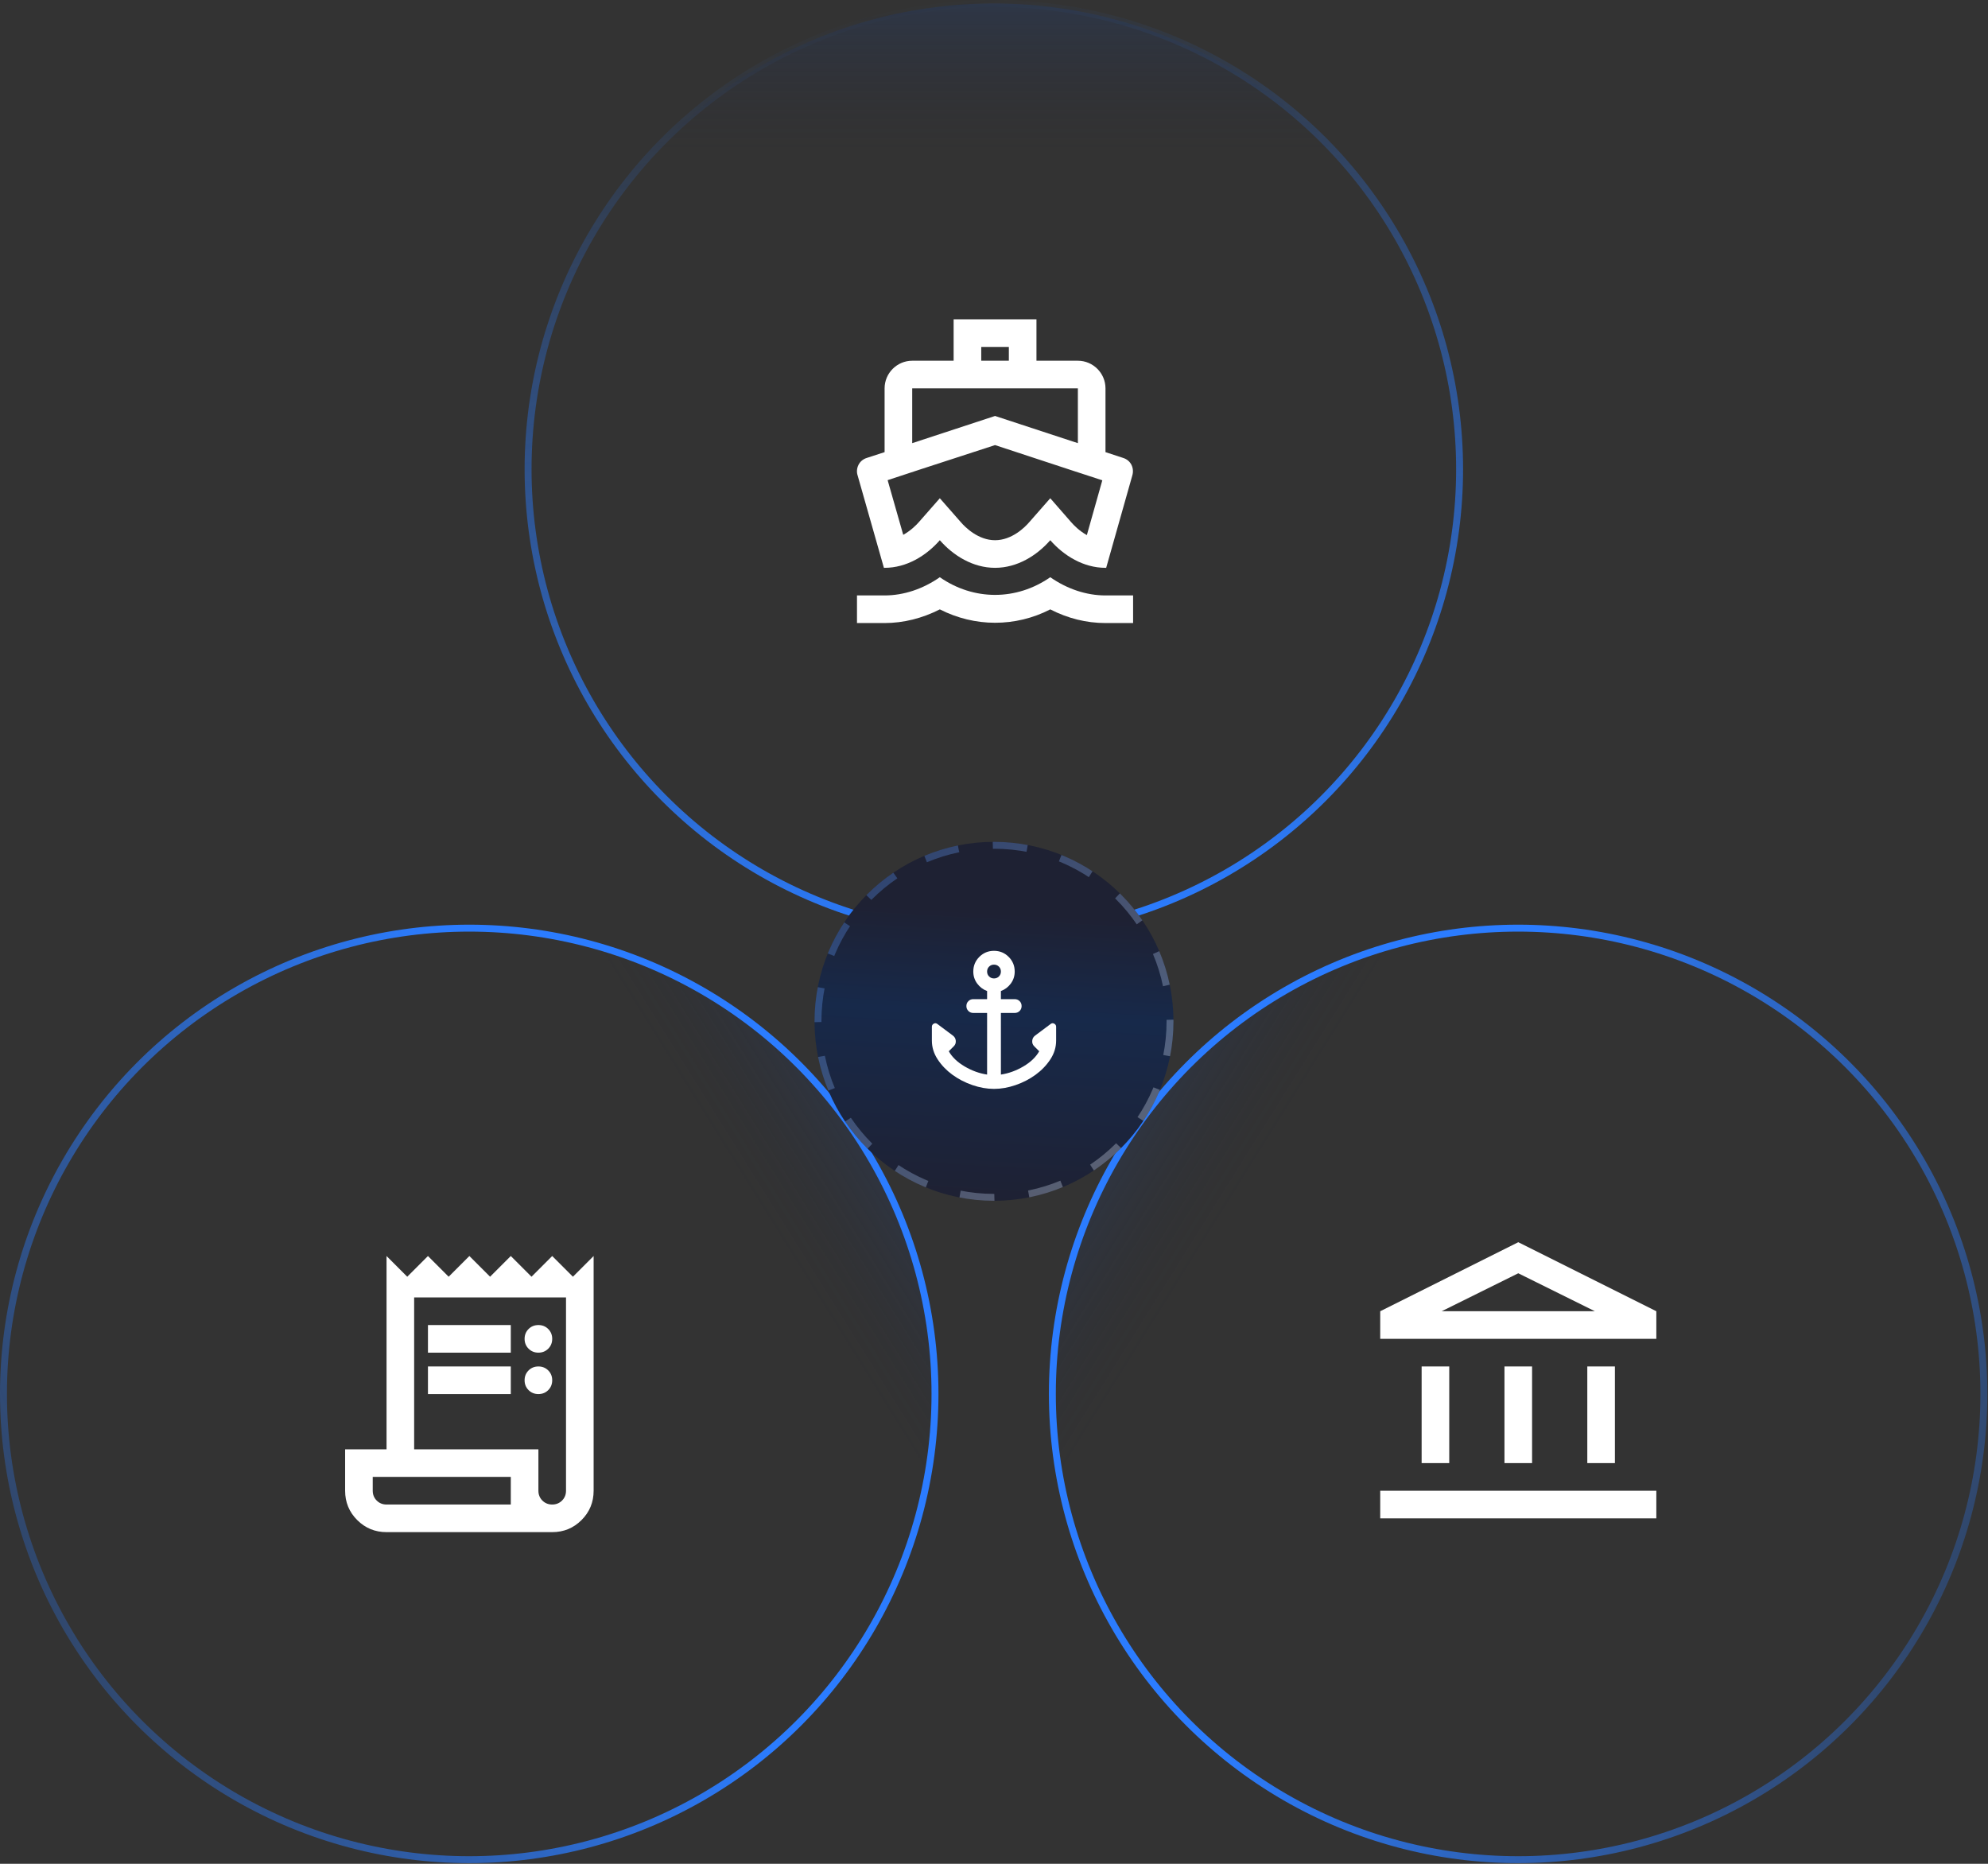 <svg width="288" height="270" viewBox="0 0 288 270" fill="none" xmlns="http://www.w3.org/2000/svg">
<rect x="0" y="0" width="288" height="270" fill="#333333" stroke="none"/>
<circle cx="67.977" cy="67.977" r="67.474" transform="matrix(1 0 0 -1 0 269.906)" fill="url(#paint0_linear_707_10142)" stroke="url(#paint1_linear_707_10142)" stroke-width="1.005"/>
<path d="M55.998 221.953C54.331 221.953 52.915 221.37 51.748 220.203C50.581 219.036 49.998 217.62 49.998 215.953L49.998 209.953H55.998V181.953L58.998 184.953L61.998 181.953L64.998 184.953L67.998 181.953L70.998 184.953L73.998 181.953L76.998 184.953L79.998 181.953L82.998 184.953L85.998 181.953V215.953C85.998 217.62 85.415 219.036 84.248 220.203C83.081 221.37 81.665 221.953 79.998 221.953H55.998ZM79.998 217.953C80.565 217.953 81.04 217.761 81.423 217.378C81.806 216.995 81.998 216.52 81.998 215.953V187.953H59.998V209.953H77.998V215.953C77.998 216.52 78.19 216.995 78.573 217.378C78.956 217.761 79.431 217.953 79.998 217.953ZM61.998 195.953V191.953H73.998V195.953H61.998ZM61.998 201.953V197.953H73.998V201.953H61.998ZM77.998 195.953C77.431 195.953 76.956 195.761 76.573 195.378C76.19 194.995 75.998 194.52 75.998 193.953C75.998 193.386 76.19 192.911 76.573 192.528C76.956 192.145 77.431 191.953 77.998 191.953C78.565 191.953 79.04 192.145 79.423 192.528C79.806 192.911 79.998 193.386 79.998 193.953C79.998 194.52 79.806 194.995 79.423 195.378C79.04 195.761 78.565 195.953 77.998 195.953ZM77.998 201.953C77.431 201.953 76.956 201.761 76.573 201.378C76.19 200.995 75.998 200.52 75.998 199.953C75.998 199.386 76.19 198.911 76.573 198.528C76.956 198.145 77.431 197.953 77.998 197.953C78.565 197.953 79.04 198.145 79.423 198.528C79.806 198.911 79.998 199.386 79.998 199.953C79.998 200.52 79.806 200.995 79.423 201.378C79.04 201.761 78.565 201.953 77.998 201.953ZM55.998 217.953H73.998V213.953H53.998L53.998 215.953C53.998 216.52 54.19 216.995 54.573 217.378C54.956 217.761 55.431 217.953 55.998 217.953Z" fill="white"/>
<circle cx="219.929" cy="201.929" r="67.474" transform="rotate(180 219.929 201.929)" fill="url(#paint2_linear_707_10142)" stroke="url(#paint3_linear_707_10142)" stroke-width="1.005"/>
<path d="M205.951 211.953V197.953H209.951V211.953H205.951ZM217.951 211.953V197.953H221.951V211.953H217.951ZM199.951 219.953V215.953H239.951V219.953H199.951ZM229.951 211.953V197.953H233.951V211.953H229.951ZM199.951 193.953V189.953L219.951 179.953L239.951 189.953V193.953H199.951ZM208.851 189.953H231.051L219.951 184.453L208.851 189.953Z" fill="white"/>
<circle cx="143.977" cy="67.977" r="67.474" fill="url(#paint4_linear_707_10142)" stroke="url(#paint5_linear_707_10142)" stroke-width="1.005"/>
<g clip-path="url(#clip0_707_10142)">
<path d="M146.151 50.258V52.258H142.151V50.258H146.151ZM144.151 64.478L154.911 68.018L159.691 69.578L157.451 77.518C156.371 76.918 155.571 76.098 155.171 75.638L152.151 72.178L149.131 75.618C148.451 76.418 146.571 78.258 144.151 78.258C141.731 78.258 139.851 76.418 139.171 75.618L136.151 72.178L133.131 75.618C132.731 76.078 131.931 76.878 130.851 77.478L128.591 69.558L133.391 67.978L144.151 64.478ZM150.151 46.258H138.151V52.258H132.151C129.951 52.258 128.151 54.058 128.151 56.258V65.498L125.571 66.338C125.051 66.498 124.611 66.858 124.371 67.338C124.131 67.818 124.071 68.378 124.251 68.898L128.051 82.258H128.151C131.351 82.258 134.191 80.498 136.151 78.258C138.111 80.498 140.951 82.258 144.151 82.258C147.351 82.258 150.191 80.498 152.151 78.258C154.111 80.498 156.951 82.258 160.151 82.258H160.251L164.031 68.898C164.191 68.378 164.151 67.818 163.911 67.338C163.671 66.858 163.231 66.498 162.711 66.338L160.151 65.498V56.258C160.151 54.058 158.351 52.258 156.151 52.258H150.151V46.258ZM132.151 64.198V56.258H156.151V64.198L144.151 60.258L132.151 64.198ZM152.151 83.618C149.711 85.318 146.931 86.178 144.151 86.178C141.371 86.178 138.591 85.318 136.151 83.618C133.711 85.318 130.931 86.258 128.151 86.258H124.151V90.258H128.151C130.911 90.258 133.631 89.558 136.151 88.278C138.671 89.558 141.411 90.218 144.151 90.218C146.891 90.218 149.631 89.578 152.151 88.278C154.671 89.578 157.391 90.258 160.151 90.258H164.151V86.258H160.151C157.371 86.258 154.591 85.318 152.151 83.618Z" fill="white"/>
</g>
<circle cx="144" cy="147.953" r="26" fill="url(#paint6_linear_707_10142)"/>
<circle cx="144" cy="147.953" r="25.5" stroke="url(#paint7_linear_707_10142)" stroke-opacity="0.3" stroke-dasharray="5 5"/>
<path d="M144 157.742C142.983 157.742 141.942 157.559 140.875 157.192C139.808 156.826 138.842 156.326 137.975 155.692C137.108 155.059 136.396 154.317 135.838 153.467C135.279 152.617 135 151.709 135 150.742V148.742C135 148.542 135.092 148.392 135.275 148.292C135.458 148.192 135.633 148.209 135.8 148.342L138.075 150.042C138.308 150.226 138.438 150.471 138.463 150.78C138.488 151.088 138.392 151.351 138.175 151.567L137.45 152.292C137.933 153.142 138.7 153.876 139.75 154.492C140.8 155.109 141.883 155.501 143 155.667V146.742H141C140.717 146.742 140.479 146.646 140.288 146.455C140.096 146.263 140 146.026 140 145.742C140 145.459 140.096 145.221 140.288 145.03C140.479 144.838 140.717 144.742 141 144.742H143V143.567C142.417 143.351 141.938 142.988 141.563 142.48C141.188 141.971 141 141.392 141 140.742C141 139.909 141.292 139.201 141.875 138.617C142.458 138.034 143.167 137.742 144 137.742C144.833 137.742 145.542 138.034 146.125 138.617C146.708 139.201 147 139.909 147 140.742C147 141.392 146.813 141.971 146.438 142.48C146.063 142.988 145.583 143.351 145 143.567V144.742H147C147.283 144.742 147.521 144.838 147.713 145.03C147.904 145.221 148 145.459 148 145.742C148 146.026 147.904 146.263 147.713 146.455C147.521 146.646 147.283 146.742 147 146.742H145V155.667C146.117 155.501 147.2 155.109 148.25 154.492C149.3 153.876 150.067 153.142 150.55 152.292L149.825 151.567C149.608 151.351 149.513 151.088 149.538 150.78C149.563 150.471 149.692 150.226 149.925 150.042L152.2 148.342C152.367 148.209 152.542 148.192 152.725 148.292C152.908 148.392 153 148.542 153 148.742V150.742C153 151.709 152.721 152.617 152.163 153.467C151.604 154.317 150.892 155.059 150.025 155.692C149.158 156.326 148.192 156.826 147.125 157.192C146.058 157.559 145.017 157.742 144 157.742ZM144 141.742C144.283 141.742 144.521 141.646 144.713 141.455C144.904 141.263 145 141.026 145 140.742C145 140.459 144.904 140.221 144.713 140.03C144.521 139.838 144.283 139.742 144 139.742C143.717 139.742 143.479 139.838 143.288 140.03C143.096 140.221 143 140.459 143 140.742C143 141.026 143.096 141.263 143.288 141.455C143.479 141.646 143.717 141.742 144 141.742Z" fill="white"/>
<defs>
<linearGradient id="paint0_linear_707_10142" x1="171.406" y1="126.407" x2="112.906" y2="89.907" gradientUnits="userSpaceOnUse">
<stop stop-color="#2B7CFF"/>
<stop offset="1" stop-color="#1E2133" stop-opacity="0"/>
</linearGradient>
<linearGradient id="paint1_linear_707_10142" x1="59.498" y1="146.5" x2="-56.357" y2="99.314" gradientUnits="userSpaceOnUse">
<stop stop-color="#2B7CFF"/>
<stop offset="1" stop-color="#2B7CFF" stop-opacity="0"/>
<stop offset="1" stop-color="#2B7CFF" stop-opacity="0"/>
</linearGradient>
<linearGradient id="paint2_linear_707_10142" x1="323.359" y1="260.36" x2="264.859" y2="223.86" gradientUnits="userSpaceOnUse">
<stop stop-color="#2B7CFF"/>
<stop offset="1" stop-color="#1E2133" stop-opacity="0"/>
</linearGradient>
<linearGradient id="paint3_linear_707_10142" x1="211.451" y1="280.452" x2="95.596" y2="233.266" gradientUnits="userSpaceOnUse">
<stop stop-color="#2B7CFF"/>
<stop offset="1" stop-color="#2B7CFF" stop-opacity="0"/>
<stop offset="1" stop-color="#2B7CFF" stop-opacity="0"/>
</linearGradient>
<linearGradient id="paint4_linear_707_10142" x1="144" y1="-47" x2="144" y2="22" gradientUnits="userSpaceOnUse">
<stop stop-color="#2B7CFF"/>
<stop offset="1" stop-color="#1E2133" stop-opacity="0"/>
</linearGradient>
<linearGradient id="paint5_linear_707_10142" x1="153" y1="136" x2="133.021" y2="0.128" gradientUnits="userSpaceOnUse">
<stop stop-color="#2B7CFF"/>
<stop offset="1" stop-color="#2B7CFF" stop-opacity="0"/>
</linearGradient>
<linearGradient id="paint6_linear_707_10142" x1="144.5" y1="175" x2="147" y2="132" gradientUnits="userSpaceOnUse">
<stop offset="0.02" stop-color="#1E2133"/>
<stop offset="0.653" stop-color="#17294A"/>
<stop offset="0.992" stop-color="#1E2133"/>
</linearGradient>
<linearGradient id="paint7_linear_707_10142" x1="110.813" y1="118.994" x2="167.886" y2="172.896" gradientUnits="userSpaceOnUse">
<stop stop-color="#2B7CFF"/>
<stop offset="1" stop-color="white"/>
<stop offset="1" stop-color="#2B7CFF"/>
</linearGradient>
<clipPath id="clip0_707_10142">
<rect width="48" height="48" fill="white" transform="translate(120.15 44.258)"/>
</clipPath>
</defs>
</svg>
